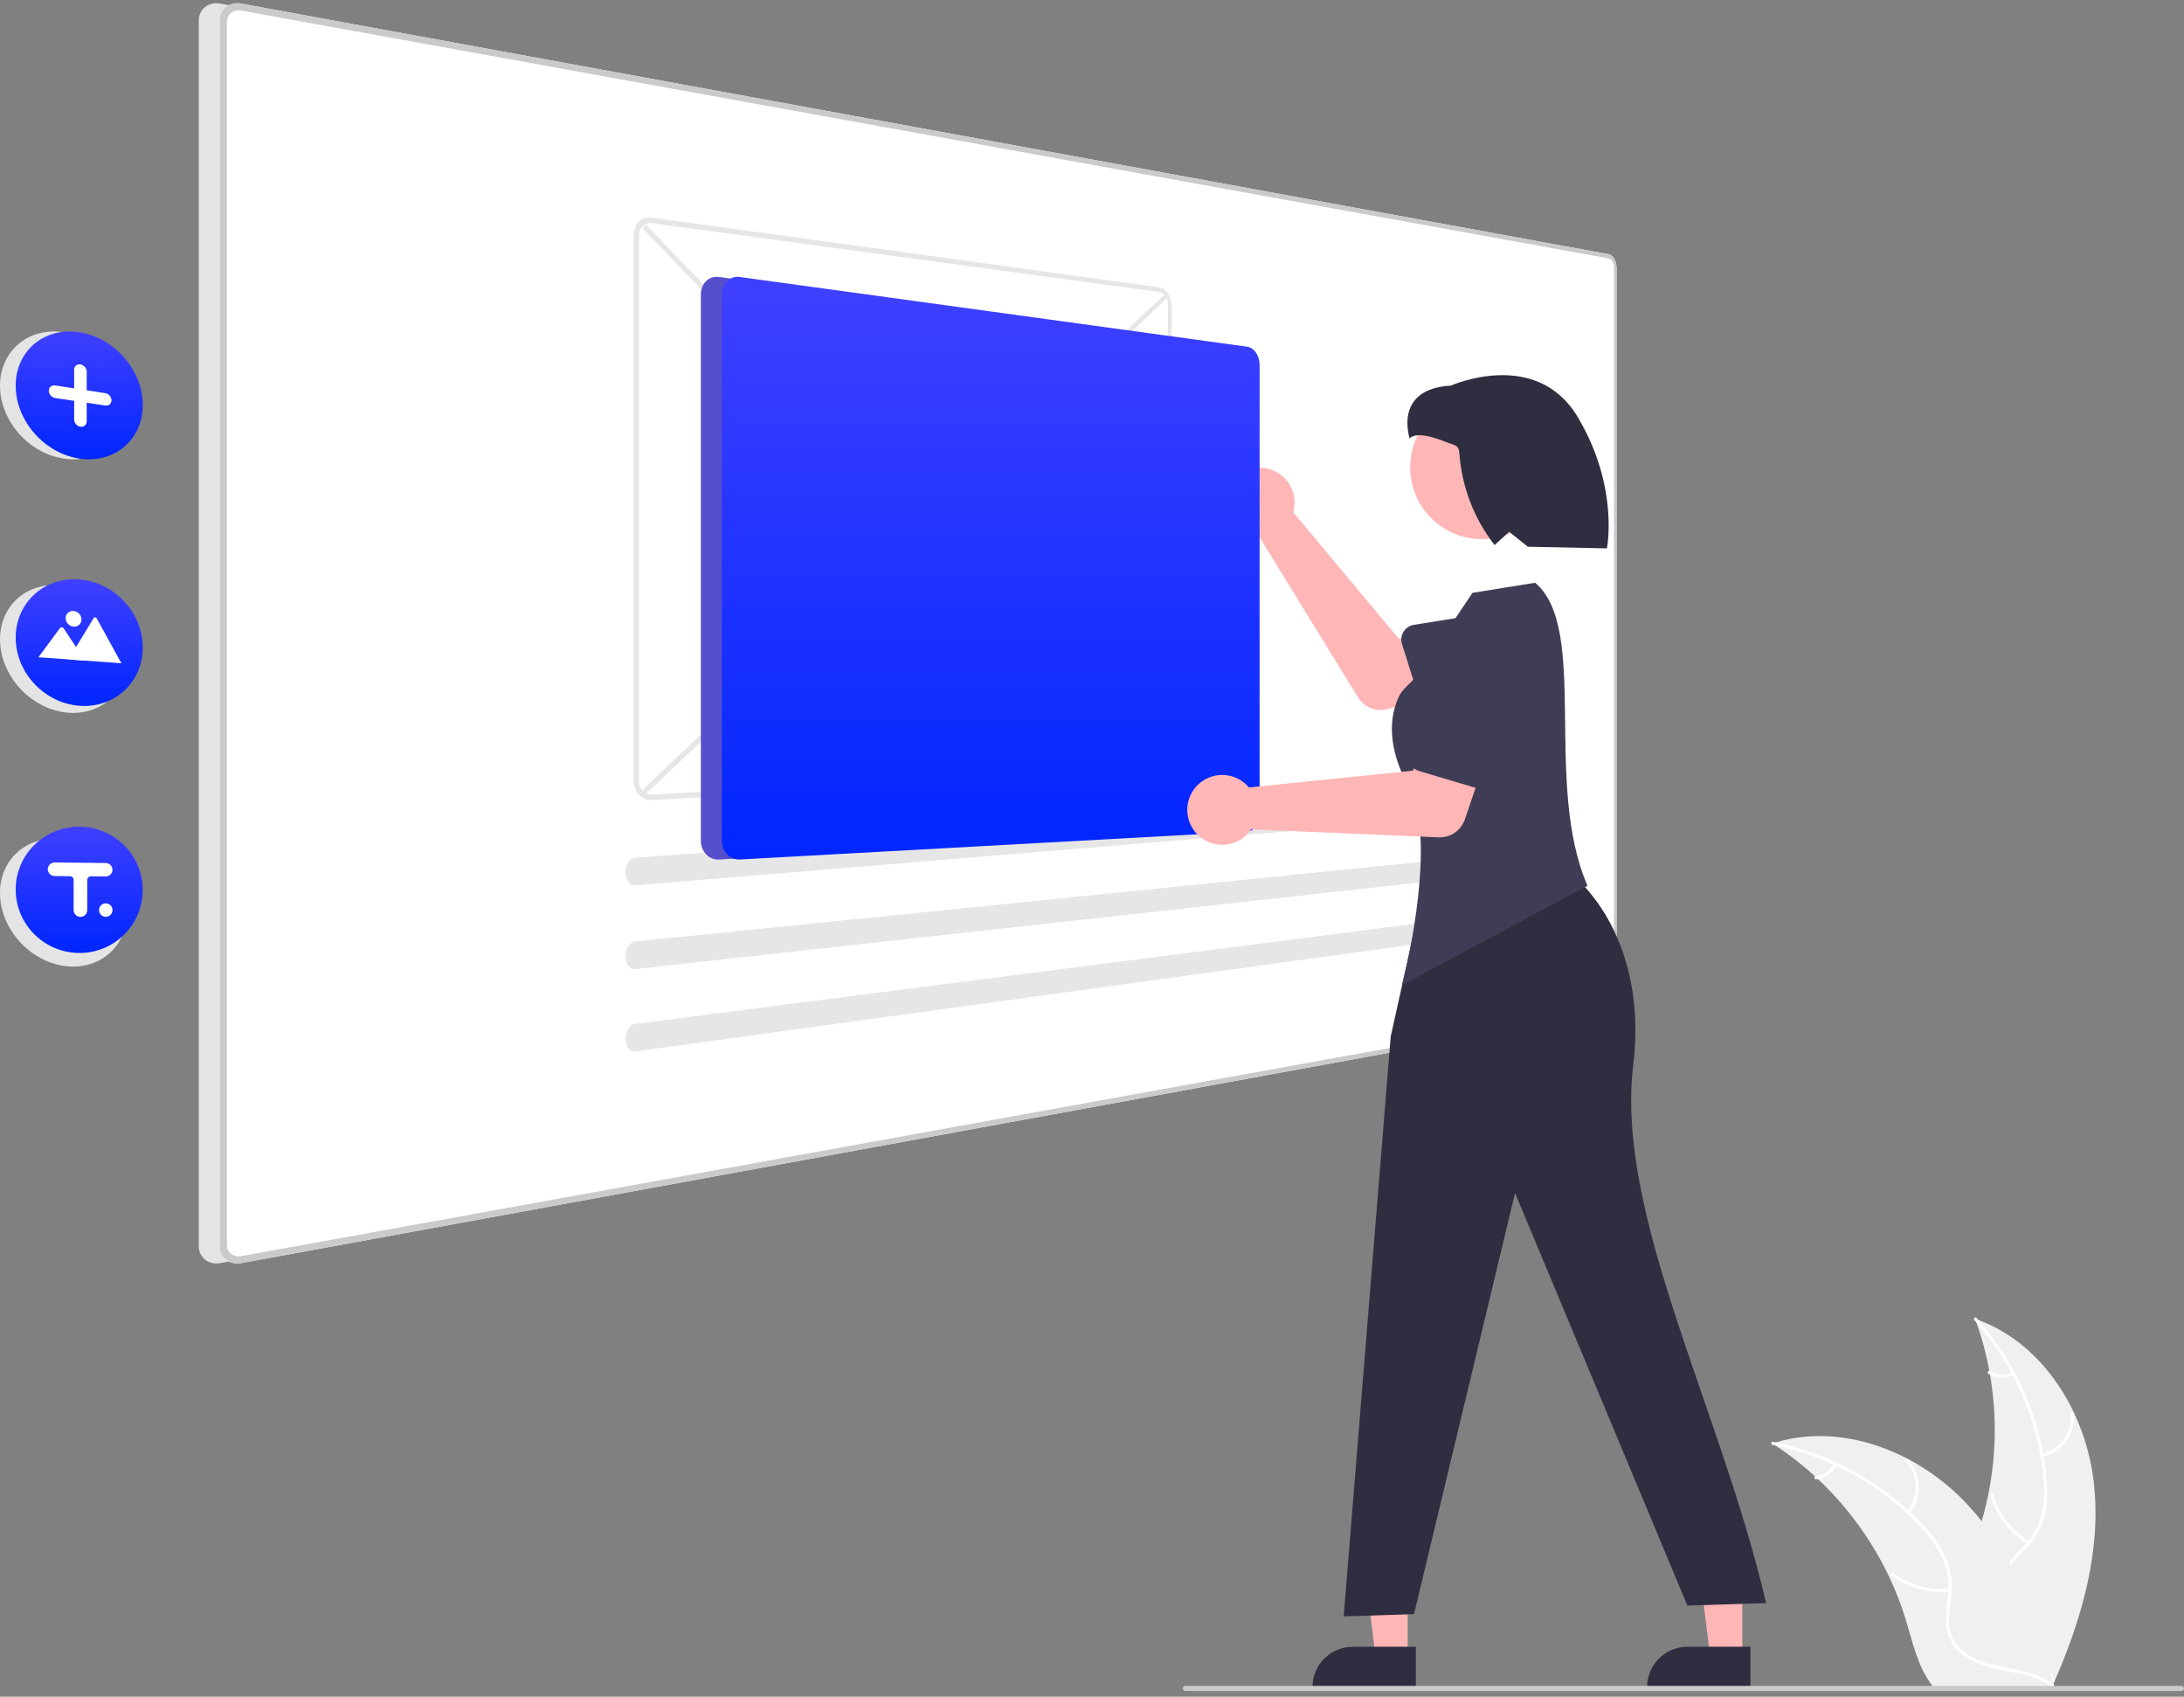 <svg width="300" height="233" viewBox="0 0 300 233" fill="none" xmlns="http://www.w3.org/2000/svg">
<rect x="0" y="0" width="300" height="233" fill="#808080" stroke="none"/>
<g clip-path="url(#clip0_20_1899)">
<path d="M287.569 203.247C286.378 193.668 280.441 184.229 271.305 181.111C274.908 190.972 274.907 201.788 271.303 211.648C269.899 215.446 267.942 219.523 269.262 223.35C270.084 225.732 272.094 227.554 274.341 228.693C276.588 229.832 279.081 230.375 281.544 230.907L282.028 231.308C285.937 222.481 288.761 212.827 287.569 203.247Z" fill="#F0F0F0"/>
<path d="M271.214 181.293C276.535 187.254 279.841 194.74 280.665 202.688C280.873 204.396 280.81 206.126 280.479 207.814C280.103 209.448 279.297 210.952 278.143 212.169C277.091 213.325 275.88 214.387 275.127 215.779C274.752 216.497 274.533 217.287 274.485 218.095C274.437 218.904 274.56 219.714 274.846 220.472C275.511 222.379 276.822 223.934 278.156 225.409C279.638 227.048 281.203 228.726 281.832 230.898C281.909 231.161 282.313 231.027 282.236 230.765C281.141 226.986 277.472 224.839 275.723 221.435C274.906 219.847 274.564 218.003 275.329 216.327C275.998 214.861 277.246 213.766 278.322 212.604C279.464 211.433 280.303 210 280.764 208.431C281.18 206.765 281.309 205.04 281.146 203.331C280.841 199.476 279.932 195.694 278.453 192.122C276.786 188.037 274.433 184.266 271.496 180.973C271.314 180.77 271.033 181.09 271.214 181.293Z" fill="white"/>
<path d="M280.551 200.113C281.865 199.794 283.024 199.018 283.819 197.923C284.614 196.829 284.995 195.487 284.892 194.138C284.87 193.866 284.445 193.886 284.467 194.16C284.565 195.416 284.21 196.665 283.468 197.683C282.725 198.701 281.643 199.419 280.417 199.709C280.151 199.773 280.286 200.176 280.551 200.113Z" fill="white"/>
<path d="M278.755 211.653C276.38 210.235 274.627 207.974 273.845 205.322C273.768 205.059 273.364 205.192 273.441 205.455C274.26 208.214 276.089 210.563 278.563 212.033C278.799 212.173 278.989 211.792 278.755 211.653Z" fill="white"/>
<path d="M276.392 188.439C275.909 188.669 275.377 188.774 274.843 188.747C274.309 188.72 273.79 188.561 273.332 188.284C273.098 188.142 272.909 188.522 273.141 188.664C273.648 188.967 274.221 189.142 274.811 189.173C275.401 189.205 275.989 189.091 276.525 188.843C276.578 188.824 276.621 188.785 276.646 188.735C276.671 188.686 276.676 188.628 276.661 188.574C276.643 188.521 276.604 188.477 276.554 188.452C276.504 188.426 276.446 188.422 276.392 188.439Z" fill="white"/>
<path d="M243.457 198.222C243.6 198.315 243.744 198.409 243.888 198.506C245.812 199.771 247.63 201.19 249.324 202.75C249.457 202.868 249.59 202.991 249.719 203.113C253.761 206.914 257.061 211.432 259.454 216.438C260.404 218.431 261.201 220.494 261.838 222.607C262.718 225.527 263.44 228.762 265.181 231.15C265.36 231.401 265.554 231.641 265.763 231.868H281.502C281.537 231.85 281.573 231.836 281.609 231.818L282.238 231.847C282.212 231.735 282.184 231.62 282.159 231.509C282.144 231.444 282.126 231.38 282.112 231.315C282.101 231.272 282.09 231.229 282.083 231.189C282.08 231.175 282.076 231.161 282.072 231.15C282.065 231.11 282.054 231.075 282.047 231.039C281.889 230.396 281.726 229.753 281.559 229.11C281.559 229.107 281.559 229.107 281.555 229.103C280.266 224.209 278.557 219.379 276.169 214.962C276.097 214.83 276.026 214.693 275.946 214.56C274.859 212.575 273.611 210.683 272.216 208.901C271.448 207.928 270.632 206.994 269.77 206.104C267.539 203.807 264.96 201.876 262.129 200.38C256.484 197.4 249.949 196.258 243.916 198.078C243.762 198.125 243.611 198.172 243.457 198.222Z" fill="#F0F0F0"/>
<path d="M243.492 198.422C251.329 199.978 258.477 203.965 263.92 209.815C265.114 211.053 266.105 212.472 266.857 214.02C267.541 215.551 267.803 217.237 267.615 218.903C267.471 220.46 267.143 222.036 267.38 223.601C267.513 224.4 267.813 225.163 268.262 225.837C268.71 226.512 269.296 227.085 269.981 227.518C271.66 228.64 273.643 229.092 275.596 229.467C277.766 229.883 280.026 230.281 281.836 231.636C282.056 231.8 282.298 231.45 282.079 231.286C278.929 228.929 274.707 229.423 271.261 227.759C269.653 226.982 268.269 225.716 267.871 223.917C267.523 222.344 267.859 220.718 268.019 219.143C268.226 217.52 268.033 215.871 267.456 214.34C266.785 212.76 265.85 211.305 264.691 210.038C262.127 207.144 259.124 204.672 255.792 202.711C252.002 200.451 247.853 198.857 243.525 197.997C243.257 197.944 243.226 198.369 243.492 198.422Z" fill="white"/>
<path d="M262.278 207.828C263.135 206.782 263.593 205.464 263.569 204.112C263.545 202.759 263.041 201.459 262.147 200.443C261.965 200.239 261.639 200.511 261.82 200.716C262.655 201.66 263.124 202.871 263.144 204.131C263.163 205.391 262.732 206.616 261.928 207.586C261.753 207.797 262.104 208.038 262.278 207.828Z" fill="white"/>
<path d="M267.791 218.123C265.042 218.421 262.281 217.671 260.06 216.023C259.84 215.86 259.598 216.21 259.818 216.373C262.132 218.083 265.007 218.858 267.867 218.542C268.14 218.511 268.063 218.093 267.791 218.123Z" fill="white"/>
<path d="M251.929 201.011C251.682 201.485 251.32 201.89 250.878 202.19C250.435 202.49 249.925 202.675 249.393 202.729C249.12 202.756 249.198 203.174 249.469 203.148C250.056 203.085 250.619 202.88 251.109 202.55C251.599 202.22 252.001 201.774 252.279 201.253C252.309 201.206 252.32 201.15 252.31 201.095C252.301 201.04 252.27 200.991 252.225 200.957C252.179 200.925 252.121 200.913 252.066 200.923C252.011 200.933 251.961 200.965 251.929 201.011Z" fill="white"/>
<path d="M218.115 34.914L30.284 0.501C29.901 0.428 29.508 0.432 29.128 0.515C28.782 0.59 28.458 0.742 28.179 0.958C27.906 1.171 27.686 1.445 27.537 1.758C27.378 2.095 27.298 2.465 27.301 2.838V171.113C27.297 171.486 27.378 171.855 27.536 172.193C27.685 172.506 27.904 172.78 28.177 172.993C28.457 173.21 28.781 173.361 29.126 173.437C29.506 173.52 29.9 173.525 30.282 173.451L218.115 139.038C218.27 139.006 218.415 138.933 218.532 138.826C218.67 138.703 218.785 138.557 218.872 138.395C218.974 138.21 219.051 138.012 219.101 137.807C219.157 137.584 219.185 137.355 219.185 137.125V36.833C219.185 36.602 219.157 36.373 219.101 36.149C219.051 35.944 218.974 35.746 218.873 35.561C218.785 35.398 218.67 35.253 218.533 35.13C218.415 35.023 218.271 34.95 218.115 34.917L218.115 34.914Z" fill="#E4E4E4"/>
<path d="M220.988 34.914L33.157 0.501C32.775 0.428 32.381 0.432 32.001 0.515C31.655 0.59 31.331 0.742 31.052 0.958C30.779 1.171 30.559 1.445 30.41 1.758C30.251 2.095 30.171 2.465 30.174 2.838V171.113C30.17 171.486 30.251 171.855 30.409 172.193C30.558 172.506 30.777 172.78 31.05 172.993C31.33 173.21 31.654 173.361 31.999 173.437C32.379 173.52 32.773 173.525 33.155 173.451L220.988 139.038C221.143 139.006 221.288 138.933 221.405 138.826C221.543 138.703 221.658 138.557 221.745 138.395C221.847 138.21 221.924 138.012 221.974 137.807C222.03 137.584 222.058 137.355 222.058 137.125V36.833C222.058 36.602 222.03 36.373 221.974 36.149C221.924 35.944 221.847 35.746 221.746 35.561C221.658 35.398 221.543 35.253 221.406 35.13C221.288 35.023 221.144 34.95 220.988 34.917L220.988 34.914Z" fill="white"/>
<path d="M220.988 34.914L33.157 0.501C32.775 0.428 32.381 0.432 32.001 0.515C31.655 0.59 31.331 0.742 31.052 0.958C30.779 1.171 30.559 1.445 30.41 1.758C30.251 2.095 30.171 2.465 30.174 2.838V171.113C30.17 171.486 30.251 171.855 30.409 172.193C30.558 172.506 30.777 172.78 31.05 172.993C31.33 173.21 31.654 173.361 31.999 173.437C32.379 173.52 32.773 173.525 33.155 173.451L220.988 139.038C221.143 139.006 221.288 138.933 221.405 138.826C221.543 138.703 221.658 138.557 221.745 138.395C221.847 138.21 221.924 138.012 221.974 137.807C222.03 137.584 222.058 137.355 222.058 137.125V36.833C222.058 36.602 222.03 36.373 221.974 36.149C221.924 35.944 221.847 35.746 221.746 35.561C221.658 35.398 221.543 35.253 221.406 35.13C221.288 35.023 221.144 34.95 220.988 34.917L220.988 34.914ZM221.702 137.186C221.702 137.34 221.684 137.493 221.646 137.643C221.613 137.779 221.561 137.911 221.494 138.035C221.435 138.143 221.358 138.24 221.267 138.322C221.188 138.393 221.092 138.442 220.988 138.463L33.159 172.495C32.904 172.543 32.642 172.539 32.388 172.484C32.159 172.433 31.943 172.332 31.758 172.188C31.576 172.045 31.43 171.863 31.331 171.655C31.226 171.43 31.172 171.185 31.174 170.936V3.016C31.172 2.768 31.226 2.523 31.331 2.298C31.429 2.09 31.575 1.907 31.757 1.765C31.942 1.62 32.158 1.519 32.387 1.468C32.641 1.412 32.903 1.409 33.158 1.457L220.988 35.49C221.092 35.511 221.188 35.559 221.267 35.63C221.358 35.712 221.435 35.809 221.494 35.918C221.562 36.041 221.613 36.173 221.647 36.31C221.684 36.459 221.703 36.612 221.703 36.767V137.185L221.702 137.186Z" fill="#CACACA"/>
<path d="M0 52.972C-0.009 51.824 0.234 50.688 0.712 49.644C1.158 48.679 1.818 47.829 2.641 47.157C3.469 46.485 4.436 46.005 5.473 45.752C6.594 45.481 7.759 45.446 8.894 45.649C10.085 45.856 11.228 46.28 12.266 46.9C13.291 47.51 14.209 48.285 14.982 49.193C15.749 50.089 16.362 51.105 16.796 52.202C17.228 53.29 17.452 54.449 17.457 55.62C17.465 56.727 17.24 57.823 16.796 58.837C16.379 59.779 15.759 60.618 14.982 61.295C14.194 61.977 13.268 62.478 12.266 62.764C11.17 63.074 10.022 63.152 8.894 62.994C7.693 62.828 6.534 62.441 5.474 61.85C4.41 61.26 3.453 60.495 2.643 59.586C1.83 58.68 1.178 57.641 0.714 56.515C0.249 55.391 0.007 54.188 0 52.972Z" fill="#E4E4E4"/>
<path d="M0 87.803C-0.009 86.655 0.234 85.519 0.712 84.475C1.158 83.511 1.818 82.66 2.641 81.988C3.469 81.316 4.436 80.836 5.473 80.583C6.594 80.313 7.759 80.278 8.894 80.48C10.085 80.687 11.228 81.112 12.266 81.731C13.291 82.341 14.209 83.116 14.982 84.025C15.749 84.92 16.362 85.937 16.796 87.033C17.228 88.121 17.452 89.28 17.457 90.451C17.465 91.558 17.24 92.654 16.796 93.668C16.379 94.61 15.759 95.45 14.982 96.126C14.194 96.808 13.268 97.309 12.266 97.596C11.17 97.905 10.022 97.983 8.894 97.825C7.693 97.659 6.534 97.272 5.474 96.681C4.41 96.091 3.453 95.326 2.643 94.418C1.83 93.511 1.178 92.472 0.714 91.346C0.249 90.222 0.007 89.019 0 87.803Z" fill="#E4E4E4"/>
<path d="M0 122.634C-0.009 121.486 0.234 120.35 0.712 119.306C1.158 118.342 1.818 117.491 2.641 116.819C3.469 116.147 4.436 115.667 5.473 115.414C6.594 115.144 7.759 115.109 8.894 115.311C10.085 115.519 11.228 115.943 12.266 116.563C13.291 117.173 14.209 117.947 14.982 118.856C15.749 119.751 16.362 120.768 16.796 121.864C17.228 122.952 17.452 124.111 17.457 125.282C17.465 126.389 17.24 127.485 16.796 128.499C16.379 129.442 15.759 130.281 14.982 130.958C14.194 131.639 13.268 132.141 12.266 132.427C11.17 132.736 10.022 132.814 8.894 132.656C7.693 132.491 6.534 132.103 5.474 131.513C4.41 130.922 3.453 130.157 2.643 129.249C1.83 128.342 1.178 127.304 0.714 126.177C0.249 125.054 0.007 123.85 0 122.634Z" fill="#E4E4E4"/>
<path d="M2.155 52.972C2.146 51.824 2.388 50.688 2.866 49.644C3.312 48.679 3.972 47.829 4.795 47.157C5.623 46.485 6.591 46.005 7.627 45.752C8.748 45.481 9.913 45.446 11.049 45.649C12.24 45.856 13.382 46.28 14.42 46.9C15.445 47.51 16.363 48.285 17.137 49.193C17.904 50.089 18.516 51.105 18.95 52.202C19.382 53.29 19.607 54.449 19.611 55.62C19.619 56.727 19.394 57.823 18.95 58.837C18.533 59.779 17.914 60.618 17.137 61.295C16.349 61.977 15.422 62.478 14.42 62.764C13.324 63.074 12.176 63.152 11.049 62.994C9.848 62.828 8.688 62.441 7.629 61.85C6.565 61.26 5.608 60.495 4.798 59.586C3.984 58.68 3.332 57.641 2.868 56.515C2.404 55.391 2.161 54.188 2.155 52.972Z" fill="url(#paint0_linear_20_1899)"/>
<path d="M2.155 87.566C2.149 86.401 2.392 85.248 2.866 84.184C3.317 83.182 3.974 82.286 4.795 81.555C5.617 80.826 6.581 80.275 7.627 79.94C8.732 79.588 9.896 79.467 11.049 79.584C12.227 79.699 13.371 80.039 14.421 80.586C15.442 81.118 16.362 81.826 17.137 82.678C17.907 83.521 18.521 84.494 18.95 85.551C19.386 86.622 19.61 87.767 19.611 88.924C19.616 90.047 19.391 91.159 18.95 92.192C18.527 93.174 17.907 94.059 17.127 94.793C16.348 95.526 15.427 96.091 14.42 96.454C13.341 96.842 12.193 97.004 11.049 96.932C9.862 96.859 8.7 96.556 7.629 96.041C5.489 95.013 3.797 93.24 2.869 91.055C2.401 89.951 2.158 88.765 2.155 87.566Z" fill="url(#paint1_linear_20_1899)"/>
<path d="M2.155 122.16C2.153 121.001 2.386 119.853 2.84 118.787C3.294 117.72 3.959 116.757 4.795 115.954C5.823 114.97 7.076 114.251 8.444 113.859C9.812 113.467 11.256 113.414 12.649 113.704C14.043 113.995 15.344 114.621 16.442 115.527C17.539 116.434 18.4 117.594 18.948 118.907C19.488 120.214 19.699 121.633 19.563 123.041C19.427 124.448 18.949 125.801 18.169 126.981C17.39 128.161 16.334 129.132 15.092 129.809C13.851 130.486 12.463 130.849 11.049 130.866C9.318 130.891 7.618 130.405 6.163 129.467C4.707 128.53 3.562 127.183 2.869 125.596C2.398 124.512 2.155 123.342 2.155 122.16Z" fill="url(#paint2_linear_20_1899)"/>
<path d="M7.58 52.932L10.188 53.333V50.762C10.187 50.651 10.209 50.541 10.255 50.439C10.297 50.345 10.36 50.262 10.439 50.196C10.518 50.129 10.612 50.081 10.712 50.055C10.822 50.027 10.936 50.022 11.047 50.041C11.165 50.06 11.279 50.1 11.382 50.161C11.486 50.221 11.578 50.297 11.656 50.387C11.734 50.476 11.796 50.578 11.841 50.688C11.885 50.796 11.909 50.913 11.909 51.03V53.598L14.468 53.99C14.584 54.009 14.696 54.048 14.797 54.108C15.001 54.226 15.16 54.409 15.248 54.628C15.291 54.736 15.313 54.851 15.314 54.968C15.315 55.078 15.292 55.187 15.248 55.288C15.206 55.381 15.145 55.463 15.068 55.53C14.99 55.596 14.898 55.644 14.799 55.671C14.692 55.7 14.579 55.706 14.47 55.688L11.908 55.305V57.867C11.909 57.978 11.886 58.089 11.84 58.19C11.798 58.285 11.735 58.368 11.656 58.435C11.577 58.503 11.484 58.552 11.383 58.579C11.274 58.609 11.161 58.615 11.049 58.599C10.931 58.581 10.817 58.542 10.713 58.484C10.61 58.425 10.518 58.35 10.439 58.261C10.361 58.172 10.299 58.072 10.255 57.962C10.21 57.853 10.188 57.736 10.188 57.618V55.047L7.58 54.656C7.46 54.638 7.345 54.597 7.24 54.537C7.135 54.478 7.041 54.401 6.961 54.311C6.882 54.222 6.819 54.12 6.774 54.01C6.728 53.9 6.705 53.782 6.705 53.663C6.704 53.55 6.727 53.439 6.774 53.337C6.817 53.242 6.881 53.158 6.961 53.091C7.042 53.023 7.137 52.974 7.24 52.948C7.351 52.919 7.467 52.914 7.58 52.932Z" fill="white"/>
<path d="M9.411 90.555L16.652 91.08H16.678L13.283 84.915C13.262 84.876 13.231 84.843 13.195 84.819C13.177 84.806 13.157 84.797 13.137 84.789C13.116 84.782 13.095 84.777 13.073 84.775C13.052 84.773 13.031 84.774 13.01 84.778C12.99 84.782 12.971 84.788 12.952 84.798C12.916 84.816 12.885 84.844 12.864 84.879L10.554 88.677L10.442 88.86L9.411 90.555Z" fill="white"/>
<path d="M5.278 90.255L11.667 90.719L10.442 88.86L10.354 88.725L8.748 86.288C8.72 86.25 8.684 86.218 8.644 86.194C8.624 86.182 8.603 86.172 8.581 86.164C8.559 86.156 8.536 86.151 8.512 86.147C8.49 86.144 8.467 86.143 8.444 86.145C8.422 86.146 8.4 86.15 8.378 86.156C8.357 86.162 8.337 86.171 8.317 86.181C8.298 86.192 8.28 86.205 8.264 86.219L8.258 86.226L8.251 86.232L8.246 86.239L8.241 86.246L5.278 90.255Z" fill="white"/>
<path d="M10.109 83.9C10.256 83.913 10.4 83.954 10.532 84.02C10.661 84.086 10.778 84.174 10.876 84.281C10.974 84.387 11.053 84.509 11.108 84.643C11.164 84.778 11.193 84.922 11.193 85.069C11.194 85.21 11.165 85.35 11.108 85.48C11.054 85.603 10.975 85.713 10.876 85.803C10.777 85.894 10.659 85.963 10.532 86.005C10.396 86.051 10.252 86.068 10.109 86.055C9.962 86.043 9.818 86.002 9.686 85.936C9.556 85.87 9.439 85.782 9.34 85.676C9.241 85.57 9.161 85.447 9.106 85.313C9.049 85.177 9.02 85.032 9.02 84.885C9.019 84.743 9.049 84.602 9.106 84.472C9.16 84.349 9.24 84.239 9.34 84.149C9.44 84.059 9.558 83.991 9.686 83.949C9.822 83.904 9.966 83.887 10.109 83.9Z" fill="white"/>
<path d="M88.25 108.477L159.952 40.446L160.259 40.985L88.698 109.053L88.25 108.477Z" fill="#E6E6E6"/>
<path d="M88.261 31.37L88.711 30.831L160.253 105.099L159.944 105.611L88.261 31.37Z" fill="#E6E6E6"/>
<path d="M159.226 39.453L89.528 29.878C89.206 29.832 88.877 29.86 88.567 29.96C88.273 30.057 88.003 30.22 87.78 30.435C87.549 30.658 87.367 30.927 87.247 31.225C87.115 31.554 87.048 31.905 87.05 32.259V107.286C87.049 107.644 87.116 108 87.247 108.334C87.368 108.645 87.549 108.929 87.78 109.17C88.002 109.403 88.27 109.586 88.567 109.709C88.871 109.833 89.2 109.888 89.528 109.87L159.226 106.031C159.462 106.016 159.689 105.942 159.889 105.816C160.1 105.682 160.283 105.509 160.427 105.305C160.587 105.083 160.709 104.836 160.79 104.574C160.879 104.289 160.924 103.993 160.923 103.696V41.926C160.923 41.624 160.878 41.325 160.79 41.036C160.708 40.766 160.586 40.509 160.427 40.275C160.283 40.059 160.1 39.871 159.889 39.72C159.692 39.58 159.465 39.489 159.226 39.453ZM89.528 109.098C89.294 109.11 89.059 109.071 88.843 108.981C88.63 108.893 88.439 108.762 88.281 108.596C88.117 108.423 87.988 108.22 87.901 107.997C87.808 107.759 87.76 107.505 87.761 107.249V32.352C87.76 32.099 87.807 31.849 87.901 31.615C87.987 31.402 88.116 31.21 88.281 31.05C88.44 30.896 88.632 30.78 88.843 30.711C89.064 30.639 89.298 30.618 89.528 30.651L159.226 40.096C159.397 40.122 159.559 40.187 159.7 40.287C159.851 40.395 159.982 40.529 160.086 40.682C160.199 40.849 160.287 41.033 160.345 41.226C160.408 41.432 160.44 41.647 160.441 41.862V103.721C160.441 103.934 160.409 104.146 160.345 104.349C160.287 104.536 160.2 104.713 160.086 104.872C159.982 105.017 159.851 105.141 159.7 105.236C159.557 105.325 159.394 105.378 159.226 105.388L89.528 109.098Z" fill="#E6E6E6"/>
<path d="M87.219 117.793C87.034 117.813 86.858 117.882 86.707 117.992C86.541 118.114 86.4 118.266 86.291 118.441C86.168 118.636 86.074 118.849 86.014 119.072C85.947 119.316 85.915 119.567 85.918 119.82C85.92 120.062 85.956 120.302 86.026 120.533C86.087 120.737 86.181 120.929 86.306 121.101C86.415 121.252 86.555 121.377 86.718 121.468C86.871 121.552 87.046 121.591 87.221 121.581L209.239 111.478C209.336 111.469 209.427 111.428 209.497 111.359C209.585 111.275 209.657 111.174 209.709 111.062C209.773 110.925 209.822 110.78 209.852 110.631C209.888 110.459 209.907 110.284 209.908 110.108C209.91 109.934 209.894 109.76 209.861 109.589C209.833 109.444 209.787 109.302 209.723 109.169C209.674 109.062 209.604 108.967 209.517 108.889C209.446 108.827 209.355 108.793 209.26 108.794H209.239L87.219 117.793Z" fill="#E6E6E6"/>
<path d="M87.219 129.291C87.033 129.316 86.857 129.39 86.707 129.504C86.541 129.63 86.4 129.785 86.291 129.963C86.168 130.161 86.075 130.376 86.014 130.601C85.947 130.846 85.915 131.1 85.918 131.354C85.919 131.594 85.956 131.834 86.026 132.064C86.087 132.266 86.181 132.455 86.306 132.624C86.414 132.772 86.555 132.894 86.717 132.98C86.872 133.06 87.046 133.095 87.22 133.079L209.239 119.619C209.337 119.608 209.428 119.563 209.497 119.493C209.585 119.406 209.657 119.303 209.709 119.19C209.773 119.051 209.822 118.904 209.852 118.753C209.888 118.581 209.907 118.405 209.908 118.228C209.91 118.054 209.894 117.881 209.861 117.71C209.833 117.566 209.787 117.426 209.723 117.294C209.674 117.19 209.603 117.097 209.516 117.022C209.445 116.961 209.353 116.929 209.259 116.934H209.238L87.219 129.291Z" fill="#E6E6E6"/>
<path d="M87.219 140.602C87.032 140.634 86.856 140.712 86.707 140.829C86.541 140.96 86.4 141.119 86.291 141.3C86.168 141.501 86.075 141.719 86.014 141.946C85.948 142.192 85.915 142.446 85.918 142.701C85.919 142.94 85.956 143.179 86.026 143.408C86.086 143.607 86.181 143.794 86.306 143.96C86.414 144.106 86.555 144.224 86.717 144.305C86.873 144.381 87.047 144.411 87.22 144.391L209.239 127.628C209.337 127.614 209.428 127.567 209.497 127.496C209.585 127.406 209.657 127.301 209.709 127.186C209.773 127.046 209.822 126.898 209.852 126.746C209.888 126.573 209.907 126.396 209.908 126.219C209.91 126.046 209.894 125.873 209.861 125.703C209.833 125.56 209.787 125.421 209.723 125.29C209.674 125.187 209.604 125.096 209.516 125.023C209.444 124.964 209.352 124.935 209.259 124.942H209.238L87.219 140.602Z" fill="#E6E6E6"/>
<path d="M14.53 118.516L7.564 118.433C7.448 118.429 7.332 118.445 7.222 118.481C7.115 118.516 7.015 118.569 6.926 118.638C6.838 118.707 6.762 118.79 6.702 118.885C6.641 118.982 6.598 119.09 6.575 119.202C6.552 119.337 6.559 119.474 6.595 119.606C6.613 119.671 6.639 119.735 6.671 119.795C6.736 119.918 6.827 120.025 6.937 120.108C7.103 120.234 7.306 120.303 7.514 120.305L9.609 120.324C9.707 120.325 9.804 120.354 9.886 120.409C9.968 120.463 10.033 120.541 10.072 120.632C10.098 120.693 10.111 120.759 10.111 120.826V124.935C10.106 125.162 10.182 125.383 10.325 125.56C10.468 125.737 10.668 125.857 10.892 125.901C11.094 125.935 11.302 125.901 11.483 125.806C11.665 125.711 11.81 125.558 11.897 125.372C11.954 125.25 11.984 125.116 11.984 124.981V120.837C11.984 120.773 11.997 120.709 12.022 120.649C12.046 120.589 12.083 120.535 12.128 120.489C12.174 120.444 12.229 120.407 12.288 120.383C12.348 120.358 12.412 120.345 12.477 120.345L12.481 120.345L14.482 120.361C14.706 120.368 14.925 120.296 15.1 120.157C15.275 120.018 15.395 119.822 15.439 119.603C15.461 119.47 15.454 119.334 15.418 119.204C15.383 119.075 15.32 118.954 15.234 118.851C15.147 118.748 15.04 118.664 14.918 118.607C14.797 118.549 14.664 118.518 14.53 118.516Z" fill="white"/>
<path d="M14.53 124.053C14.729 124.053 14.922 124.116 15.082 124.235C15.241 124.353 15.358 124.52 15.415 124.71C15.473 124.9 15.467 125.104 15.4 125.291C15.333 125.477 15.207 125.638 15.041 125.747C14.876 125.857 14.68 125.911 14.481 125.9C14.283 125.89 14.093 125.816 13.94 125.689C13.787 125.562 13.679 125.389 13.632 125.196C13.585 125.003 13.601 124.8 13.679 124.617C13.749 124.45 13.868 124.307 14.019 124.206C14.171 124.106 14.348 124.052 14.53 124.053Z" fill="white"/>
<path d="M177.787 69.595C177.755 69.845 177.703 70.093 177.632 70.335L192.151 87.721L197.574 86.786L200.054 94.786L190.615 97.373C189.852 97.582 189.042 97.538 188.307 97.248C187.572 96.958 186.95 96.436 186.536 95.763L173.041 73.809C172.068 73.811 171.116 73.518 170.314 72.967C169.511 72.415 168.895 71.633 168.548 70.723C168.201 69.814 168.139 68.82 168.371 67.874C168.602 66.928 169.116 66.076 169.844 65.429C170.572 64.783 171.48 64.373 172.446 64.255C173.413 64.137 174.392 64.316 175.255 64.768C176.117 65.221 176.821 65.924 177.273 66.787C177.726 67.649 177.905 68.628 177.787 69.595Z" fill="#FFB6B6"/>
<path d="M192.794 86.751C192.95 86.5 193.157 86.285 193.403 86.121C193.649 85.958 193.927 85.849 194.219 85.802L204.405 84.178C205.847 83.723 207.409 83.859 208.751 84.554C210.092 85.25 211.103 86.449 211.562 87.889C212.02 89.329 211.889 90.892 211.198 92.235C210.506 93.579 209.309 94.593 207.871 95.055L198.563 99.581C198.298 99.71 198.007 99.78 197.712 99.787C197.417 99.794 197.123 99.737 196.852 99.62C196.581 99.503 196.338 99.329 196.14 99.11C195.942 98.891 195.793 98.632 195.704 98.35L192.583 88.45C192.494 88.168 192.467 87.871 192.503 87.578C192.54 87.285 192.639 87.003 192.794 86.751Z" fill="#3F3D56"/>
<path d="M193.362 227.576H188.96L186.866 210.596L193.363 210.596L193.362 227.576Z" fill="#FFB6B6"/>
<path d="M194.485 231.844L180.29 231.843V231.664C180.29 230.199 180.872 228.793 181.908 227.757C182.945 226.721 184.35 226.139 185.815 226.139L194.485 226.139L194.485 231.844Z" fill="#2F2E41"/>
<path d="M239.325 227.576H234.923L232.829 210.596L239.326 210.596L239.325 227.576Z" fill="#FFB6B6"/>
<path d="M240.448 231.844L226.253 231.843V231.664C226.253 230.199 226.835 228.793 227.871 227.757C228.907 226.721 230.313 226.139 231.778 226.139L240.448 226.139L240.448 231.844Z" fill="#2F2E41"/>
<path d="M195.081 124.143L214.157 118.63C221.107 123.559 225.905 133.439 224.351 146.222C221.847 166.822 236.344 193.309 242.596 220.146L231.785 220.486L208.111 163.83L194.231 221.666L184.573 221.969L191.032 142.335L195.081 124.143Z" fill="#2F2E41"/>
<path d="M203.575 74.046C209.025 74.046 213.444 69.627 213.444 64.177C213.444 58.727 209.025 54.309 203.575 54.309C198.125 54.309 193.707 58.727 193.707 64.177C193.707 69.627 198.125 74.046 203.575 74.046Z" fill="#FFB6B6"/>
<path d="M193.534 108.059C191.353 104.23 190.275 99.58 192.174 95.603C192.652 94.602 193.955 93.655 194.638 92.78L202.262 81.412L210.872 80.027C218.323 86.276 211.958 107.625 218.062 121.629L192.567 135.275C194.39 128.315 196.849 113.877 193.534 108.059Z" fill="#3F3D56"/>
<path d="M193.645 60.226C193.645 60.226 194.313 58.988 198.313 60.585C199.713 61.144 200.369 61.015 200.46 62.231C200.785 66.808 202.459 71.186 205.271 74.812L205.301 74.851L207.301 73.026L209.872 75.079L220.729 75.307C220.729 75.307 222.443 66.867 216.729 57.286C211.015 47.706 199.302 52.952 199.302 52.952C191.302 53.408 193.645 60.226 193.645 60.226Z" fill="#2F2E41"/>
<path d="M168.451 47.612L98.753 38.037C98.431 37.991 98.102 38.019 97.793 38.119C97.498 38.216 97.228 38.378 97.005 38.594C96.774 38.817 96.592 39.086 96.472 39.384C96.34 39.713 96.273 40.064 96.275 40.417V115.445C96.274 115.803 96.341 116.159 96.472 116.493C96.594 116.804 96.775 117.088 97.005 117.329C97.227 117.562 97.495 117.745 97.792 117.868C98.096 117.992 98.425 118.047 98.753 118.029L168.451 114.19C168.687 114.175 168.914 114.1 169.114 113.974C169.325 113.841 169.508 113.668 169.653 113.464C169.812 113.242 169.934 112.995 170.015 112.733C170.104 112.448 170.149 112.152 170.148 111.854V50.085C170.148 49.783 170.103 49.484 170.015 49.195C169.933 48.925 169.811 48.668 169.653 48.434C169.508 48.218 169.325 48.03 169.114 47.879C168.917 47.739 168.69 47.648 168.451 47.612Z" fill="#6C63FF"/>
<path opacity="0.2" d="M168.451 47.612L98.753 38.037C98.431 37.991 98.102 38.019 97.793 38.119C97.498 38.216 97.228 38.378 97.005 38.594C96.774 38.817 96.592 39.086 96.472 39.384C96.34 39.713 96.273 40.064 96.275 40.417V115.445C96.274 115.803 96.341 116.159 96.472 116.493C96.594 116.804 96.775 117.088 97.005 117.329C97.227 117.562 97.495 117.745 97.792 117.868C98.096 117.992 98.425 118.047 98.753 118.029L168.451 114.19C168.687 114.175 168.914 114.1 169.114 113.974C169.325 113.841 169.508 113.668 169.653 113.464C169.812 113.242 169.934 112.995 170.015 112.733C170.104 112.448 170.149 112.152 170.148 111.854V50.085C170.148 49.783 170.103 49.484 170.015 49.195C169.933 48.925 169.811 48.668 169.653 48.434C169.508 48.218 169.325 48.03 169.114 47.879C168.917 47.739 168.69 47.648 168.451 47.612Z" fill="black"/>
<path d="M171.324 47.612L101.626 38.037C101.303 37.991 100.975 38.019 100.665 38.119C100.37 38.216 100.101 38.378 99.878 38.594C99.647 38.817 99.465 39.086 99.344 39.384C99.213 39.713 99.146 40.064 99.148 40.417V115.445C99.147 115.803 99.214 116.159 99.344 116.493C99.466 116.804 99.647 117.088 99.877 117.329C100.099 117.562 100.368 117.745 100.665 117.868C100.969 117.992 101.297 118.047 101.625 118.029L171.324 114.19C171.559 114.175 171.787 114.1 171.986 113.974C172.198 113.841 172.381 113.668 172.525 113.464C172.685 113.242 172.807 112.995 172.888 112.733C172.976 112.448 173.021 112.152 173.021 111.854V50.085C173.021 49.783 172.976 49.484 172.888 49.195C172.806 48.925 172.684 48.668 172.525 48.434C172.38 48.218 172.198 48.03 171.986 47.879C171.79 47.739 171.563 47.648 171.324 47.612Z" fill="url(#paint3_linear_20_1899)"/>
<path d="M171.025 107.594C171.214 107.761 171.391 107.943 171.552 108.137L194.086 105.834L196.346 100.817L204.364 103.239L201.225 112.509C200.971 113.258 200.482 113.905 199.829 114.352C199.177 114.799 198.398 115.022 197.608 114.988L171.861 113.885C171.319 114.694 170.543 115.318 169.637 115.674C168.731 116.031 167.738 116.103 166.79 115.882C165.842 115.66 164.983 115.156 164.329 114.434C163.675 113.713 163.256 112.81 163.128 111.845C162.999 110.88 163.168 109.899 163.611 109.032C164.054 108.165 164.75 107.453 165.608 106.992C166.465 106.53 167.443 106.34 168.41 106.448C169.378 106.556 170.29 106.955 171.025 107.594Z" fill="#FFB6B6"/>
<path d="M193.642 104.759C193.521 104.49 193.459 104.197 193.46 103.902C193.462 103.607 193.528 103.315 193.653 103.047L198.007 93.696C198.437 92.247 199.424 91.028 200.751 90.305C202.078 89.583 203.638 89.416 205.088 89.842C206.538 90.267 207.76 91.251 208.486 92.576C209.212 93.902 209.383 95.461 208.961 96.912L207.502 107.158C207.461 107.45 207.356 107.73 207.197 107.979C207.037 108.227 206.826 108.438 206.577 108.598C206.329 108.757 206.049 108.861 205.756 108.903C205.464 108.944 205.166 108.922 204.883 108.838L194.931 105.885C194.648 105.801 194.386 105.657 194.164 105.463C193.941 105.268 193.763 105.028 193.642 104.759Z" fill="#3F3D56"/>
<path d="M299.641 232.226H162.83C162.735 232.226 162.643 232.188 162.576 232.121C162.509 232.054 162.471 231.963 162.471 231.868C162.471 231.772 162.509 231.681 162.576 231.614C162.643 231.547 162.735 231.509 162.83 231.509H299.641C299.736 231.509 299.827 231.547 299.895 231.614C299.962 231.681 300 231.772 300 231.868C300 231.963 299.962 232.054 299.895 232.121C299.827 232.188 299.736 232.226 299.641 232.226Z" fill="#CACACA"/>
</g>
<defs>
<linearGradient id="paint0_linear_20_1899" x1="10.883" y1="45.519" x2="10.883" y2="63.073" gradientUnits="userSpaceOnUse">
<stop stop-color="#4040FF"/>
<stop offset="1" stop-color="#0026FF"/>
</linearGradient>
<linearGradient id="paint1_linear_20_1899" x1="10.883" y1="79.541" x2="10.883" y2="96.949" gradientUnits="userSpaceOnUse">
<stop stop-color="#4040FF"/>
<stop offset="1" stop-color="#0026FF"/>
</linearGradient>
<linearGradient id="paint2_linear_20_1899" x1="10.879" y1="113.52" x2="10.879" y2="130.867" gradientUnits="userSpaceOnUse">
<stop stop-color="#4040FF"/>
<stop offset="1" stop-color="#0026FF"/>
</linearGradient>
<linearGradient id="paint3_linear_20_1899" x1="136.084" y1="38.015" x2="136.084" y2="118.032" gradientUnits="userSpaceOnUse">
<stop stop-color="#4040FF"/>
<stop offset="1" stop-color="#0026FF"/>
</linearGradient>
<clipPath id="clip0_20_1899">
<rect width="300" height="231.778" fill="white" transform="translate(0 0.449)"/>
</clipPath>
</defs>
</svg>
